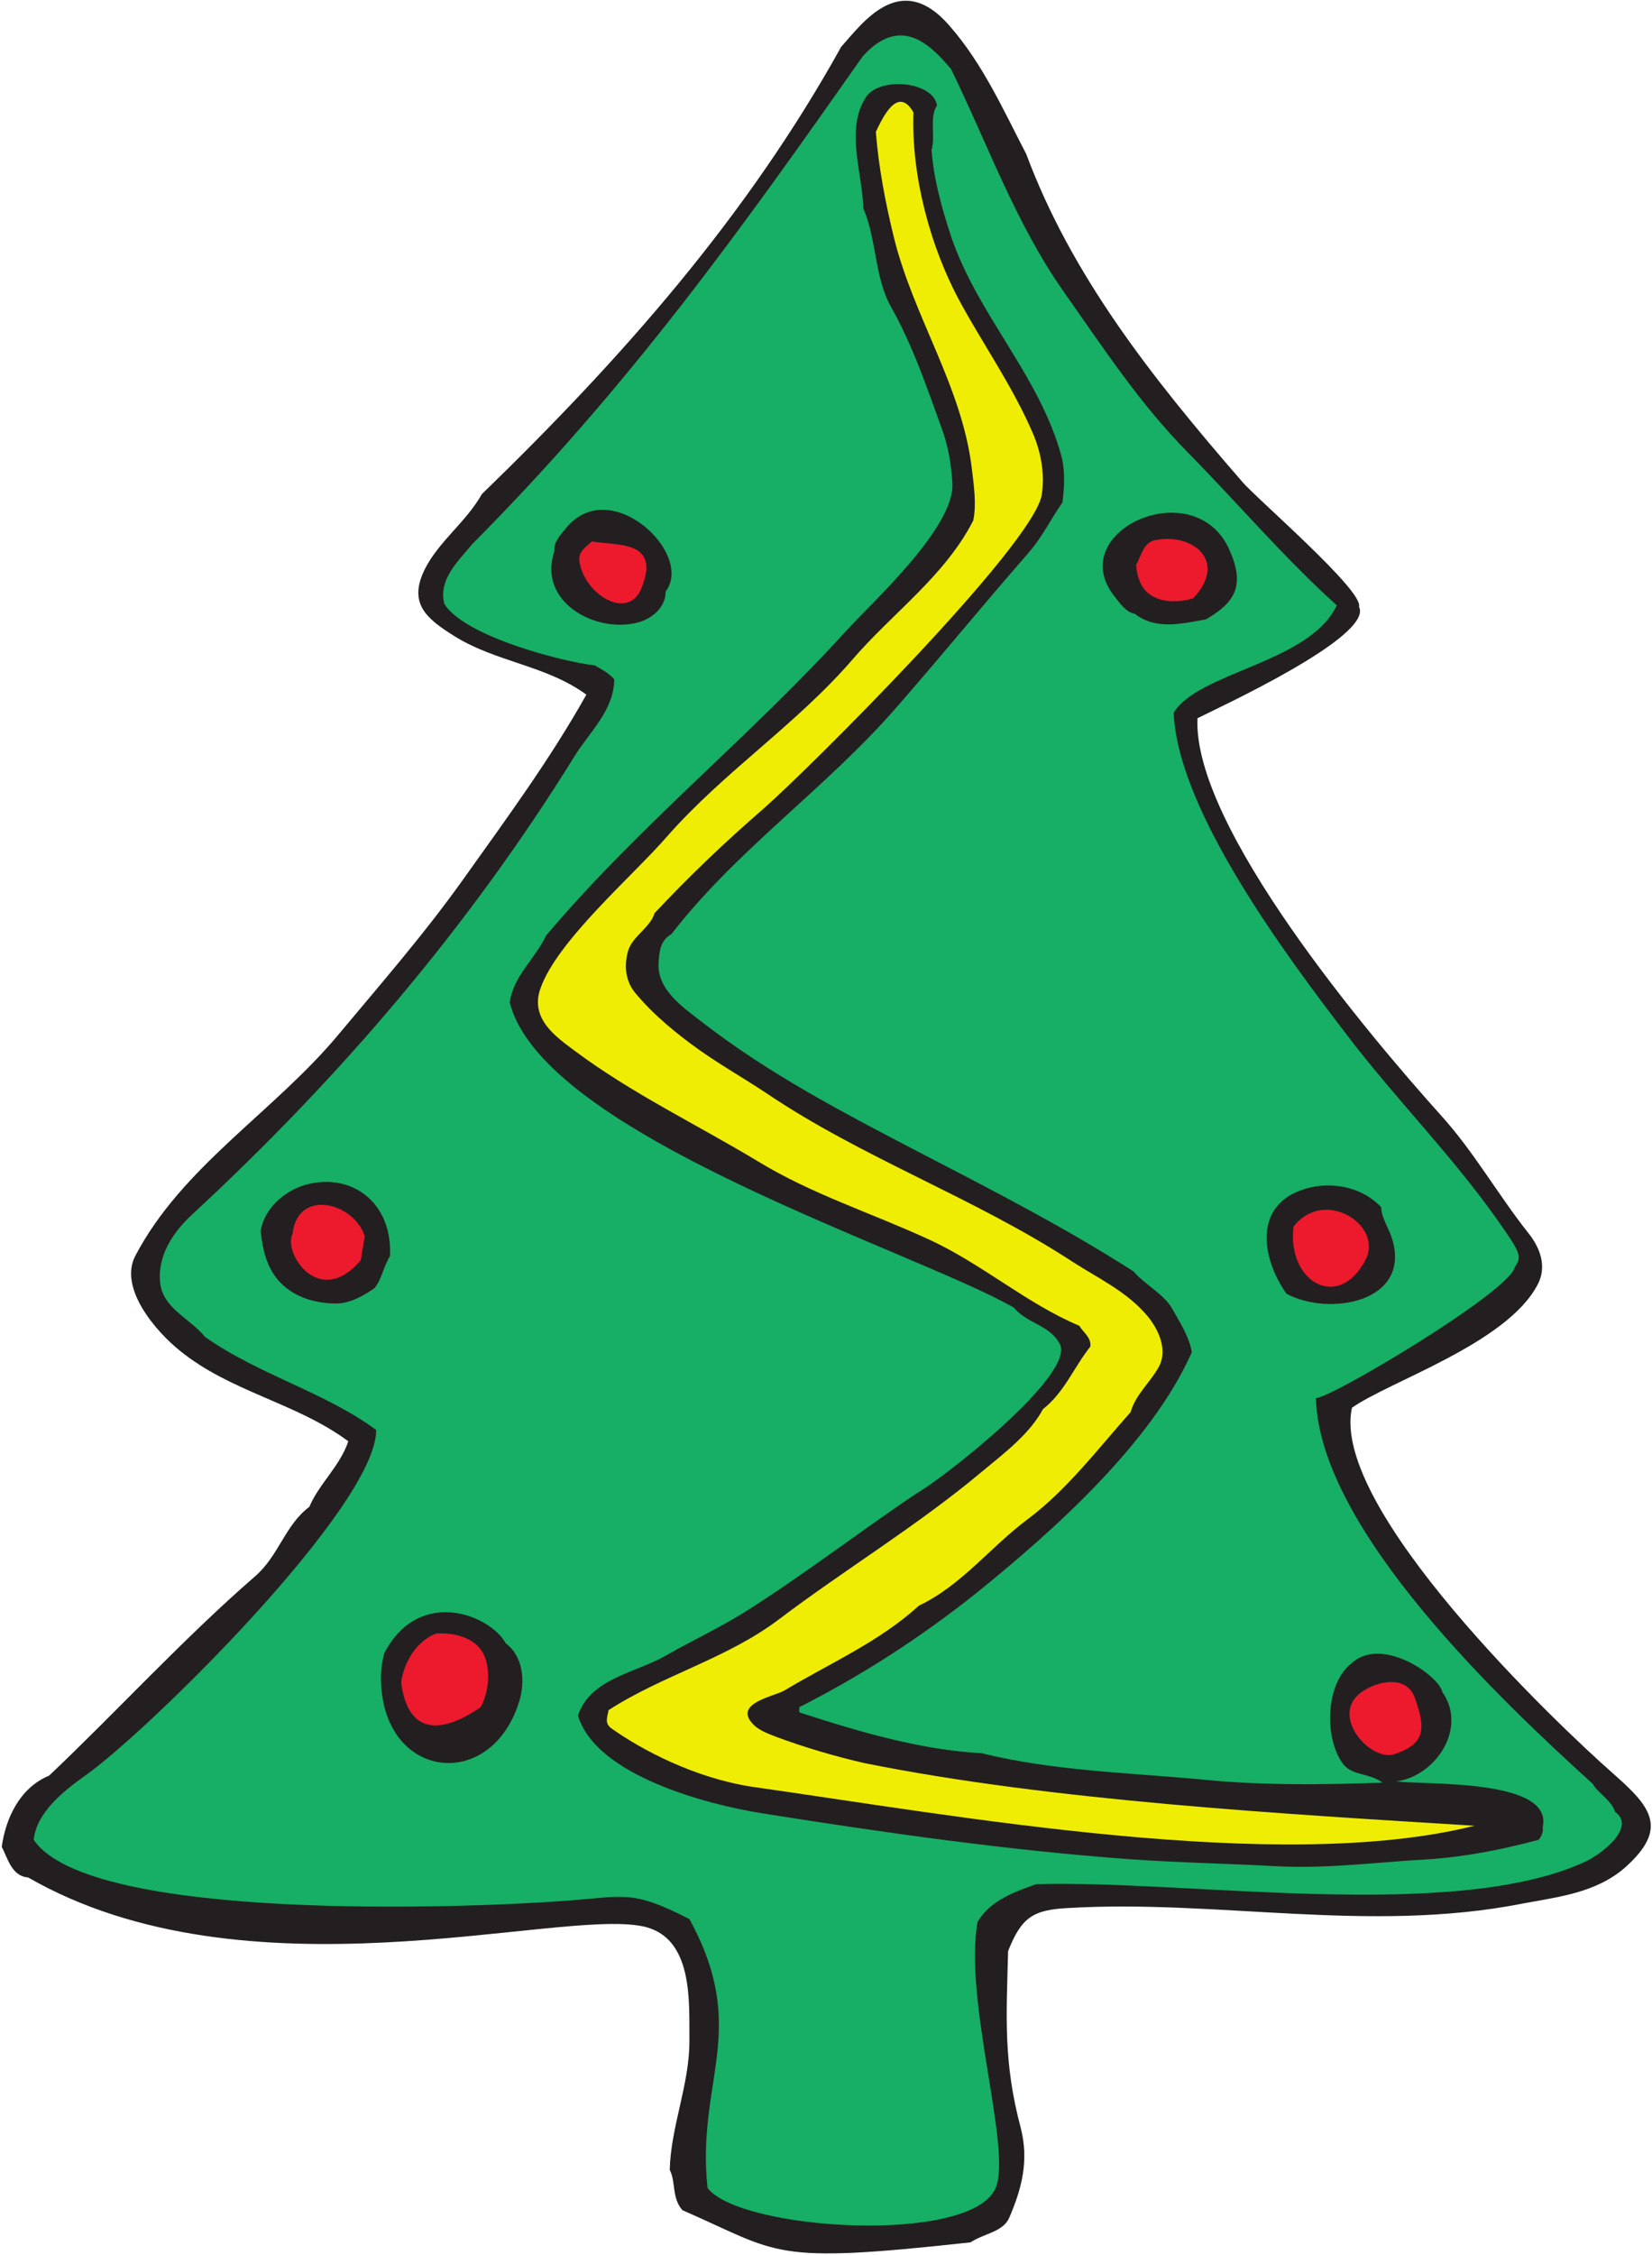 <?xml version="1.0" encoding="UTF-8" standalone="no"?>
<svg
   xmlns:dc="http://purl.org/dc/elements/1.1/"
   xmlns:cc="http://creativecommons.org/ns#"
   xmlns:rdf="http://www.w3.org/1999/02/22-rdf-syntax-ns#"
   xmlns:svg="http://www.w3.org/2000/svg"
   xmlns="http://www.w3.org/2000/svg"
   viewBox="0 0 700 954.667"
   height="954.667"
   width="700"
   xml:space="preserve"
   id="svg2"
   version="1.1"><defs
     id="defs6" /><g
     transform="matrix(1.333,0,0,-1.333,0,954.667)"
     id="g10"><g
       transform="scale(0.1)"
       id="g12"><path
         id="path14"
         style="fill:#231f20;fill-opacity:1;fill-rule:evenodd;stroke:none"
         d="m 3018.8,7079.28 c 105.84,-120.96 170.64,-267.12 243.36,-406.8 142.56,-382.32 393.12,-703.44 686.16,-1040.4 42.48,-51.12 388.08,-347.76 371.52,-397.44 48.96,-94.32 -457.2,-325.44 -513.36,-354.24 -15.84,-344.88 549.36,-1011.6 774,-1261.44 105.12,-115.92 181.44,-252.72 279.36,-375.84 37.44,-47.52 58.32,-107.28 26.64,-164.16 -99.36,-185.76 -470.88,-305.28 -588.96,-388.8 -70.56,-318.96 653.76,-1006.56 828,-1159.92 120.24,-105.84 182.16,-174.24 39.6,-300.96 -92.88,-80.64 -213.12,-92.88 -327.6,-114.48 -485.28,-95.04 -966.96,14.4 -1442.16,-13.68 -110.88,-5.76 -148.32,-28.8 -190.8,-136.8 -5.76,-211.679 -15.12,-354.242 40.32,-562.32 26.64,-105.121 2.16,-193.68 -36,-282.961 -19.44,-47.52 -79.2,-50.398 -123.84,-79.918 -639.36,-69.84 -600.48,-35.281 -915.84,102.238 -34.56,39.602 -20.16,88.563 -40.32,128.161 3.6,138.96 63.36,271.441 62.64,411.121 -1.44,118.078 15.12,331.199 -151.2,362.879 -277.2,54.72 -1255.679,-244.801 -1951.199,154.8 -51.84,3.6 -64.801,61.2 -83.52,97.2 12.238,90.72 57.598,187.92 150.476,226.08 220.32,208.8 426.961,435.6 654.481,632.88 76.32,66.24 95.043,162.72 172.8,221.04 30.961,73.44 97.201,128.88 123.841,208.08 -164.88,122.4 -373.68,156.24 -535.68,288 -75.598,60.48 -194.399,198 -141.84,300.24 149.039,285.12 440.64,457.2 646.56,704.16 135.36,162 273.6,320.4 398.16,495.36 135.36,190.08 273.6,377.28 389.52,583.92 -128.16,93.6 -287.28,102.96 -420.48,186.48 -88.56,55.44 -146.88,103.68 -92.88,212.4 45.36,89.28 129.6,147.6 181.44,238.32 444.24,430.56 842.4,880.56 1141.92,1420.56 67.68,74.88 188.64,247.68 344.88,66.24" /><path
         id="path16"
         style="fill:#f0ed05;fill-opacity:1;fill-rule:evenodd;stroke:none"
         d="m 2903.6,6804.96 c -7.2,-200.88 53.28,-429.12 150.48,-606.24 76.32,-138.96 167.04,-267.84 230.4,-416.16 25.2,-59.76 37.44,-129.6 26.64,-194.4 -30.96,-162.72 -741.6,-870.48 -884.88,-995.76 -124.56,-108 -233.28,-211.68 -345.6,-331.2 -13.68,-46.08 -71.28,-74.16 -84.24,-120.24 -12.24,-43.2 -10.08,-92.88 22.32,-132.48 57.6,-69.84 134.64,-132.48 203.76,-181.44 71.28,-50.4 139.68,-88.56 212.4,-136.8 308.16,-208.08 660.96,-331.92 973.44,-535.68 82.08,-53.28 172.8,-94.32 239.04,-172.8 33.84,-41.04 66.96,-107.28 35.28,-163.44 -28.08,-49.68 -73.44,-87.12 -88.56,-141.84 -105.12,-118.08 -202.32,-246.96 -327.6,-340.56 -118.8,-88.56 -210.24,-210.24 -345.6,-274.32 -126,-115.2 -280.8,-181.44 -428.4,-270 -28.08,-16.56 -151.2,-38.16 -106.56,-97.2 20.16,-27.36 51.12,-37.44 79.92,-48.96 90.72,-33.84 188.64,-62.64 282.96,-84.24 595.44,-119.52 1332.72,-161.28 1938.24,-198.72 -620.64,-155.52 -1654.56,33.12 -2296.8,123.84 -182.16,28.08 -349.92,116.64 -447.12,185.76 -22.32,16.56 -12.24,36 -8.64,57.6 171.36,110.88 374.4,162.72 540,287.28 212.4,160.56 442.08,298.8 645.84,469.44 72,59.76 151.92,119.52 195.12,199.44 68.4,54 96.48,130.32 150.48,198.72 3.6,28.8 -22.32,44.64 -35.28,66.24 -167.04,69.84 -311.04,198 -478.8,274.32 -180.72,83.52 -371.52,143.28 -543.6,248.4 -193.68,116.64 -398.88,214.56 -579.6,349.2 -61.2,45.36 -144.72,102.96 -110.88,198.72 52.56,151.92 295.92,360 402.48,483.12 180,205.2 411.12,355.68 588.96,561.6 127.44,148.32 293.76,264.96 384.48,442.08 10.8,50.4 2.16,109.44 -4.32,164.16 -30.96,261.36 -185.04,480.96 -247.68,734.4 -27.36,111.6 -48.96,224.64 -57.6,336.24 19.44,39.6 68.4,150.48 119.52,61.92" /><path
         id="path18"
         style="fill:#ed192d;fill-opacity:1;fill-rule:evenodd;stroke:none"
         d="m 2040.32,5296.56 c -41.04,-110.88 -184.32,-23.04 -198.72,83.52 -3.6,30.24 20.88,43.2 39.6,61.92 80.64,-14.4 218.16,5.04 159.12,-145.44" /><path
         id="path20"
         style="fill:#ed192d;fill-opacity:1;fill-rule:evenodd;stroke:none"
         d="m 3792.8,5261.28 c -43.92,-13.68 -96.48,-13.68 -132.48,8.64 -34.56,20.16 -46.8,64.08 -48.96,97.2 16.56,28.8 22.32,72 61.92,79.2 119.52,23.04 230.4,-67.68 119.52,-185.04" /><path
         id="path22"
         style="fill:#ed192d;fill-opacity:1;fill-rule:evenodd;stroke:none"
         d="m 1159.76,3234.48 c -4.32,-19.44 -8.64,-50.4 -12.96,-75.6 -131.76,-155.52 -248.402,23.04 -216.722,84.24 16.563,146.16 196.562,97.92 229.682,-8.64" /><path
         id="path24"
         style="fill:#ed192d;fill-opacity:1;fill-rule:evenodd;stroke:none"
         d="m 4342.16,3163.2 c -85.68,-169.92 -252,-73.44 -230.4,102.24 97.2,125.28 283.68,5.76 230.4,-102.24" /><path
         id="path26"
         style="fill:#ed192d;fill-opacity:1;fill-rule:evenodd;stroke:none"
         d="m 1541.36,1898.16 c 18.72,-49.68 10.8,-115.2 -13.68,-159.12 -114.48,-79.2 -229.68,-97.92 -252.72,79.2 9.36,63.36 47.52,129.6 110.88,154.8 63.36,3.6 132.48,-15.12 155.52,-74.88" /><path
         id="path28"
         style="fill:#ed192d;fill-opacity:1;fill-rule:evenodd;stroke:none"
         d="m 4496.96,1770 c 34.56,-95.76 38.16,-149.04 -71.28,-182.16 -80.64,-14.4 -208.8,139.68 -83.52,208.08 49.68,28.8 129.6,41.04 154.8,-25.92" /><path
         id="path30"
         style="fill:#17ae65;fill-opacity:1;fill-rule:evenodd;stroke:none"
         d="m 3023.12,6942.48 c 115.92,-236.88 205.2,-490.32 358.56,-707.76 123.84,-175.68 240.48,-354.24 393.84,-509.76 159.12,-161.28 304.56,-333.36 473.76,-486 -85.68,-182.88 -440.64,-211.68 -518.4,-341.28 12.96,-314.64 367.2,-783.36 549.36,-1021.68 161.28,-212.4 352.08,-400.32 504,-624.24 52.56,-75.6 50.4,-85.68 30.96,-115.2 -19.44,-80.64 -591.12,-419.76 -632.16,-415.44 10.08,-419.76 601.92,-973.44 880.56,-1226.16 12.96,-25.92 60.48,-53.28 70.56,-88.56 66.96,-48.24 -40.32,-133.2 -97.2,-159.12 -418.32,-192.24 -1270.8,-55.44 -1743.84,-70.56 -68.4,-24.48 -144,-50.4 -185.76,-119.52 -44.64,-252.72 110.16,-721.438 57.6,-845.278 -77.04,-182.16 -814.32,-134.641 -915.84,0 -36.72,340.558 136.08,500.398 -57.6,853.918 -187.2,96.48 -206.64,70.56 -403.2,57.6 -300.96,-22.32 -1503.359,-68.4 -1681.199,194.4 8.641,87.84 98.641,157.68 163.438,203.76 198,138.96 926.641,856.08 925.201,1098 -162.72,120.24 -374.401,175.68 -544.319,295.92 -47.519,58.32 -131.043,89.28 -141.839,167.76 -11.524,88.56 41.039,165.6 102.238,221.76 466.56,431.28 876.96,910.8 1212.48,1451.52 48.24,79.2 127.44,147.6 128.16,247.68 -18,20.16 -40.32,31.68 -61.92,43.92 -105.84,12.24 -413.28,92.16 -478.08,195.12 -20.16,78.48 44.64,136.08 88.56,190.08 502.56,504.72 859.68,1006.56 1241.28,1549.44 120.24,132.48 213.84,38.88 280.8,-40.32 z m -44.64,-115.2 c -25.2,-38.88 -4.32,-97.2 -17.28,-141.84 7.2,-96.48 33.12,-185.76 61.92,-274.32 84.24,-249.12 279.36,-439.92 349.92,-694.8 13.68,-48.24 10.08,-103.68 4.32,-150.48 -38.16,-54 -63.36,-109.44 -110.88,-163.44 -141.12,-161.28 -275.04,-325.44 -416.16,-486.72 -223.2,-257.04 -506.88,-450.72 -716.4,-721.44 -36,-19.44 -38.16,-57.6 -40.32,-88.56 -6.48,-87.12 76.32,-142.56 137.52,-190.08 213.84,-165.6 449.28,-288 685.44,-411.12 234.72,-121.68 464.4,-239.04 686.16,-380.88 36.72,-42.48 98.64,-73.44 123.84,-119.52 24.48,-43.2 54,-89.28 61.92,-137.52 -128.16,-290.16 -443.52,-570.24 -685.44,-765.36 -174.24,-138.96 -362.16,-260.64 -562.32,-362.16 1.44,-6.48 -4.32,-16.56 5.04,-18 190.8,-61.92 384.48,-118.08 574.56,-128.16 230.4,-56.88 471.6,-61.92 707.76,-84.24 188.64,-18.72 378.72,-15.84 566.64,-9.36 -41.04,30.96 -94.32,21.6 -123.84,57.6 -61.92,79.2 -58.32,253.44 22.32,318.96 95.76,93.6 280.8,-36 291.6,-88.56 80.64,-114.48 -20.88,-267.12 -145.44,-283.68 81.36,-12.96 501.12,11.52 464.4,-146.16 2.88,-10.8 -2.88,-28.08 -12.96,-39.6 -115.2,-30.96 -231.84,-54 -349.92,-61.92 -159.12,-8.64 -318.96,-30.24 -477.36,-22.32 -156.96,8.64 -313.92,11.52 -469.44,22.32 -393.84,28.8 -781.2,84.24 -1172.16,146.16 -172.08,27.36 -527.76,119.52 -584.64,310.32 38.88,118.08 184.32,136.08 278.64,190.08 82.8,47.52 167.04,86.4 248.4,136.8 190.08,119.52 366.48,256.32 552.24,380.88 79.2,43.92 504,375.84 452.16,473.04 -33.12,61.2 -102.96,63.36 -146.16,115.2 -316.8,181.44 -1497.6,548.64 -1602,969.12 10.08,82.8 81.36,139.68 115.2,212.4 293.76,347.76 647.28,630.72 951.12,964.8 90,98.64 349.2,332.64 340.56,473.04 -3.6,61.92 -14.4,121.68 -35.28,177.12 -46.8,128.88 -90.72,259.2 -159.12,380.88 -53.28,93.6 -46.08,215.28 -88.56,313.92 -3.6,115.2 -58.32,252.72 8.64,354.24 43.92,64.8 212.4,49.68 225.36,-26.64 z m -862.56,-1544.4 c 0,-51.84 -44.64,-85.68 -84.24,-97.2 -134.64,-38.88 -324.72,62.64 -269.28,225.36 -2.88,29.52 18,49.68 35.28,71.28 139.68,175.68 410.4,-78.48 318.24,-199.44 z M 3908,5415.36 c 50.4,-113.04 18.72,-167.04 -74.88,-221.04 -77.76,-13.68 -158.4,-34.56 -226.08,18 -28.08,4.32 -46.8,33.12 -66.24,57.6 -158.4,205.92 257.04,392.4 367.2,145.44 z M 1239.68,3171.84 c -20.16,-31.68 -26.64,-74.16 -48.96,-101.52 -35.28,-24.48 -75.6,-47.52 -118.8,-48.96 -86.4,-0.72 -170.639,30.96 -212.4,110.88 -19.438,36.72 -26.641,80.64 -30.961,119.52 10.8,69.84 74.16,126.72 141.121,146.16 146.16,41.76 278.64,-54.72 270,-226.08 z m 3150.72,155.52 c 0.72,-35.28 25.2,-66.96 35.28,-102.24 59.76,-200.16 -200.88,-245.52 -336.24,-172.8 -75.6,106.56 -107.28,272.16 44.64,328.32 85.68,31.68 190.8,15.84 256.32,-53.28 z M 1607.6,1942.08 c 58.32,-43.92 60.48,-124.56 43.92,-181.44 -85.68,-284.4 -410.4,-254.88 -438.48,30.96 -4.32,44.64 -2.16,78.48 8.64,119.52 111.6,211.68 336.24,120.96 385.92,30.96" /></g></g></svg>